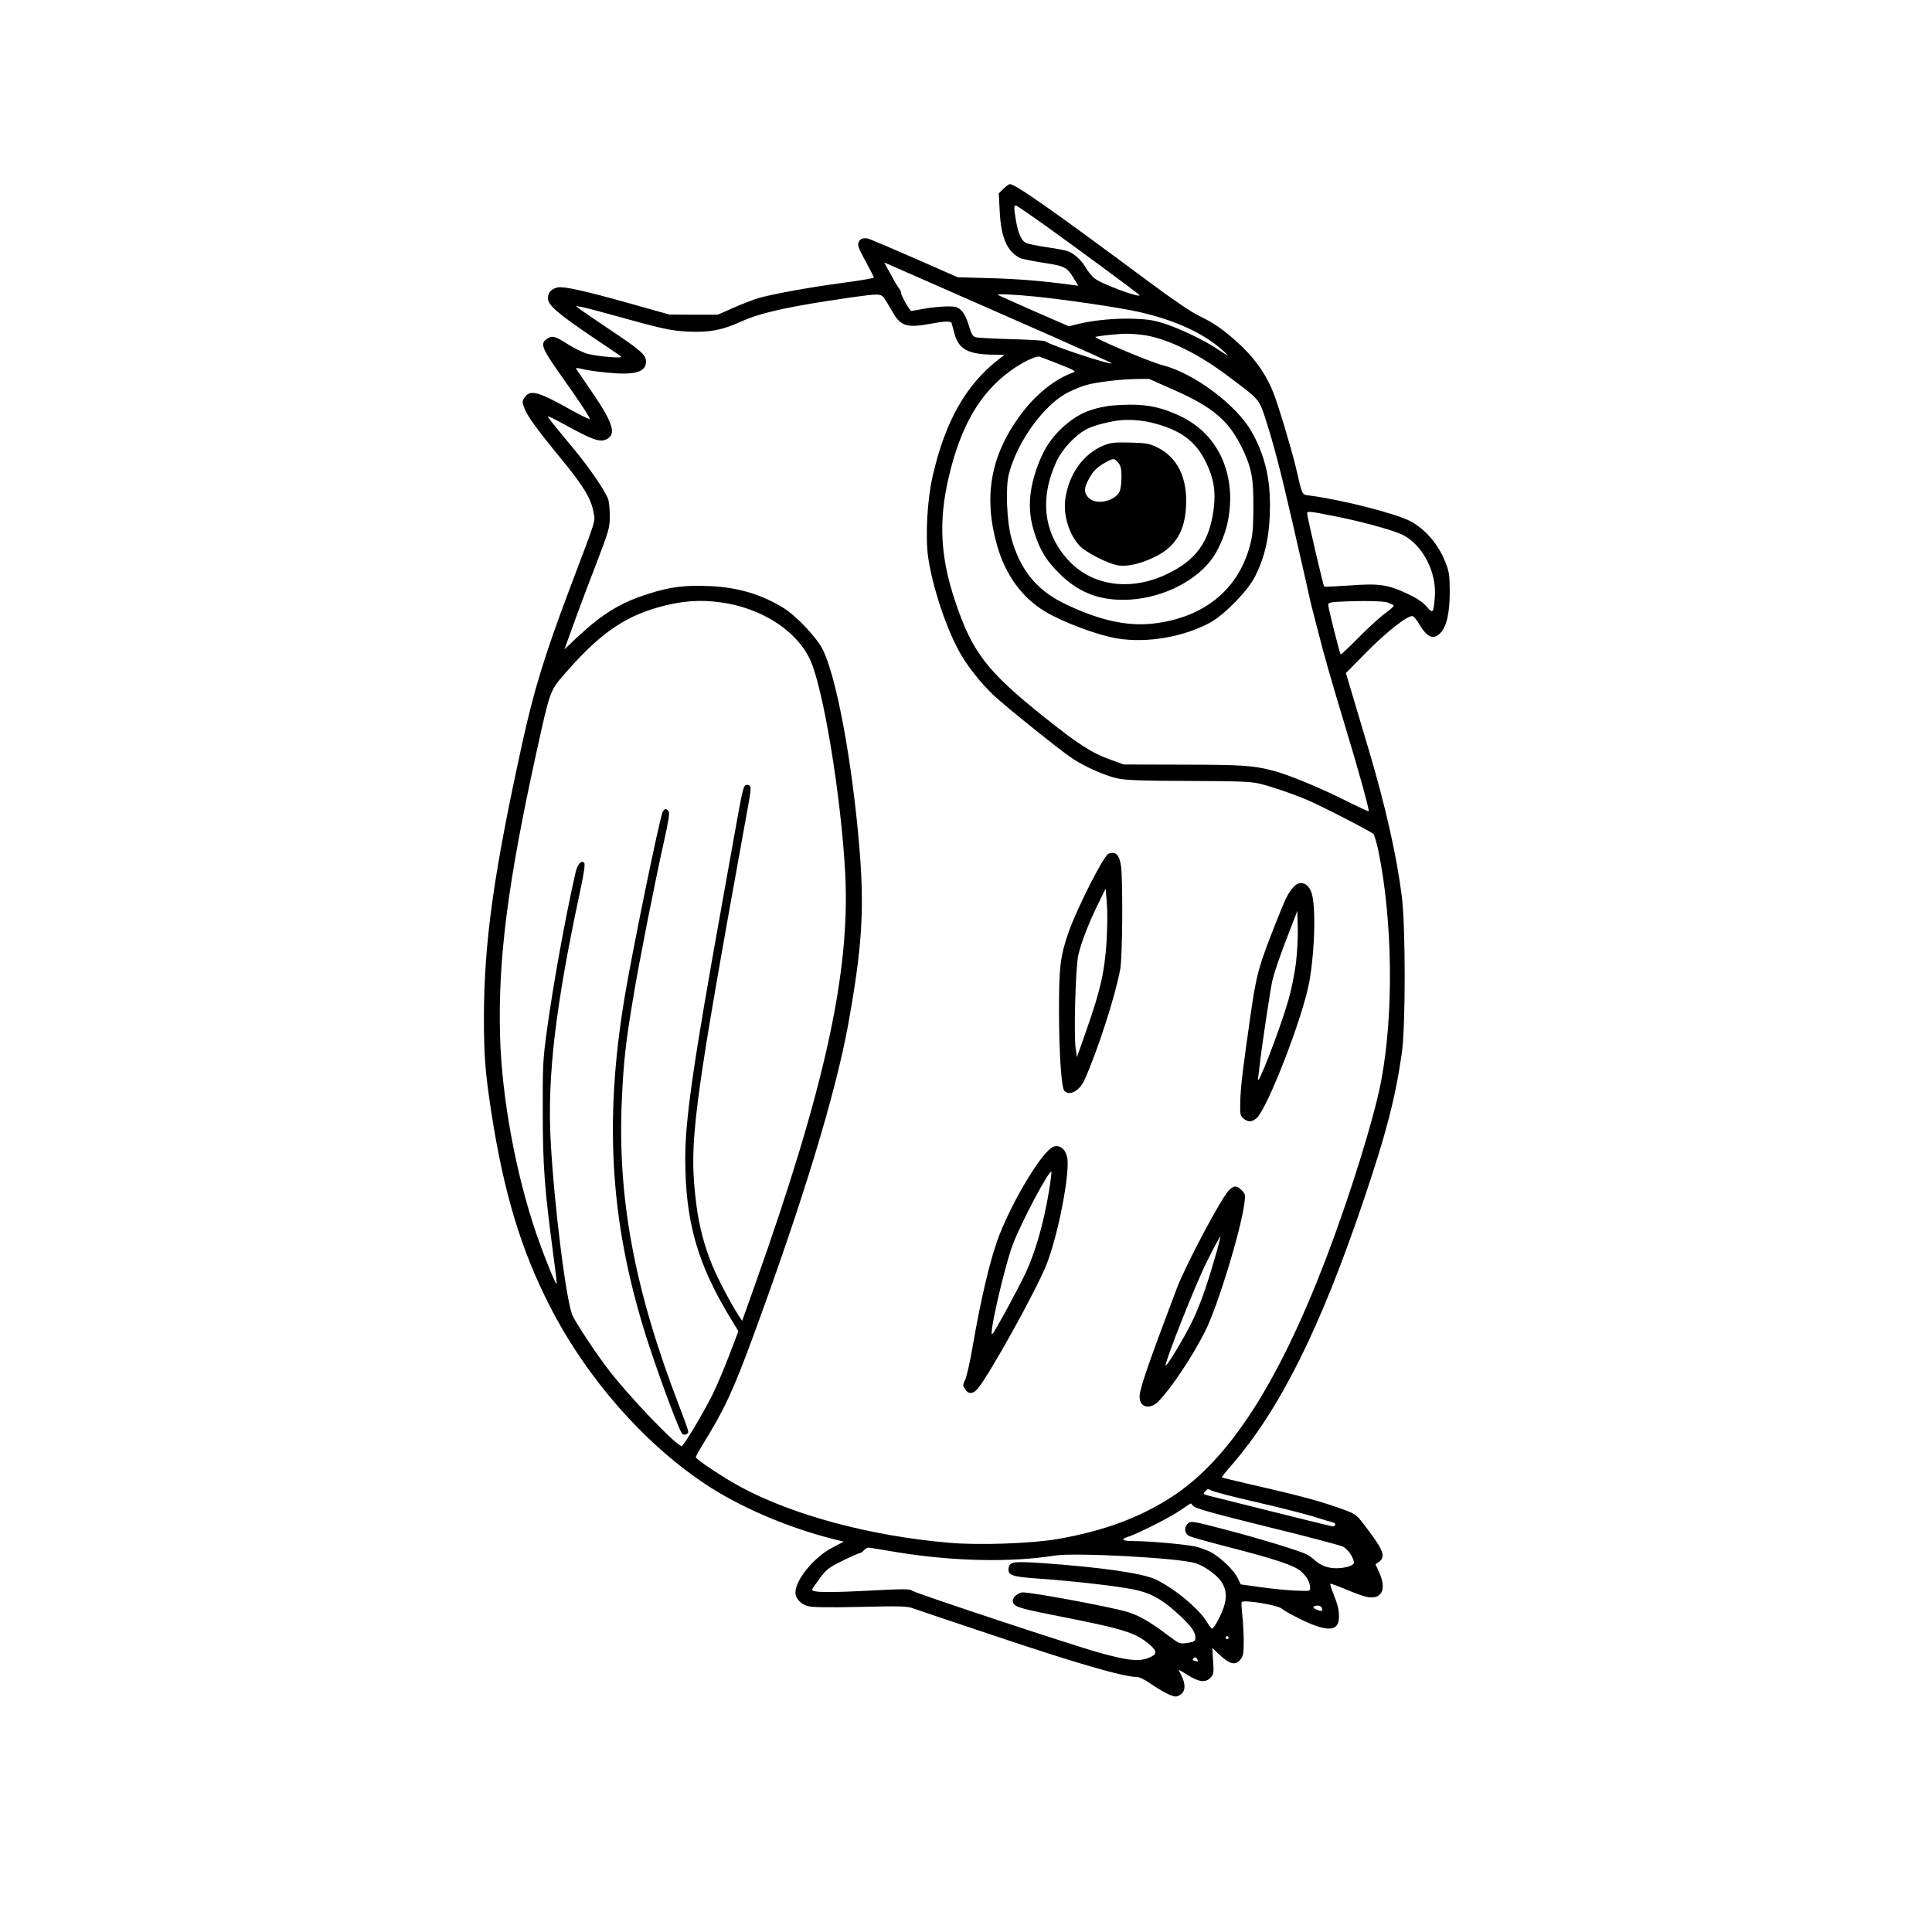  <svg version="1.0" xmlns="http://www.w3.org/2000/svg"
 width="1280pt" height="1280pt" viewBox="0 0 1280 1280"
 preserveAspectRatio="xMidYMid meet"><g transform="translate(0,1280) scale(0.1,-0.1)"
fill="#000000" stroke="none">
<path d="M6648 11549 l-31 -30 6 -112 c8 -179 48 -272 134 -316 12 -6 82 -20
155 -32 146 -22 158 -28 208 -113 l24 -39 -55 7 c-185 25 -330 37 -524 43
l-220 6 -291 128 c-160 70 -297 128 -305 129 -33 5 -50 -2 -60 -24 -9 -20 -3
-37 45 -126 31 -57 56 -106 56 -109 0 -4 -93 -20 -207 -35 -222 -30 -460 -73
-558 -101 -33 -10 -107 -38 -165 -64 l-105 -46 -160 0 -160 1 -257 72 c-298
84 -441 116 -482 108 -43 -9 -66 -34 -66 -72 0 -45 65 -101 291 -254 101 -67
189 -127 194 -133 14 -13 -154 1 -223 19 -29 8 -88 37 -131 64 -84 54 -104 59
-139 34 -44 -31 -33 -61 93 -239 127 -178 197 -286 192 -291 -3 -3 -61 25
-129 63 -216 121 -267 134 -304 78 -15 -24 -15 -29 1 -71 20 -53 86 -143 252
-345 140 -171 190 -255 205 -342 11 -70 29 -14 -165 -527 -160 -426 -230 -655
-306 -1000 -189 -859 -254 -1320 -255 -1820 0 -256 9 -368 50 -635 82 -527
196 -906 386 -1277 240 -471 618 -905 1027 -1178 227 -152 545 -289 849 -366
l72 -18 -75 -39 c-121 -63 -245 -213 -245 -298 0 -39 35 -77 83 -90 30 -8 129
-10 347 -5 270 6 310 5 350 -10 25 -9 259 -88 520 -175 559 -188 873 -279 960
-279 18 0 53 -17 92 -44 77 -53 141 -86 168 -86 11 0 30 10 41 21 24 24 22 66
-5 121 -9 17 -16 33 -16 34 0 2 25 -12 56 -32 75 -48 121 -54 153 -20 22 24
24 31 18 112 l-5 86 42 -40 c72 -69 111 -79 145 -36 18 23 21 40 21 128 -1 55
-5 132 -10 170 -4 38 -6 74 -4 81 8 19 240 -18 268 -44 11 -11 70 -43 129 -72
176 -85 251 -78 248 23 -1 48 -8 77 -40 157 -12 29 -20 56 -17 58 2 3 47 -14
100 -36 52 -22 114 -45 137 -50 102 -23 139 46 86 163 l-24 52 24 17 c46 35
28 79 -93 237 -53 71 -65 80 -127 103 -161 59 -275 91 -630 172 -104 24 -190
45 -192 47 -2 2 26 37 62 78 321 369 590 907 878 1760 148 437 209 672 252
970 26 178 26 839 0 1044 -34 268 -108 597 -221 976 -30 102 -76 256 -102 343
l-47 158 139 141 c135 136 271 242 303 236 8 -2 28 -26 45 -55 51 -86 93 -104
138 -58 42 42 63 133 63 275 -1 111 -4 132 -28 193 -47 121 -133 221 -235 275
-96 50 -448 140 -659 168 -60 8 -52 -9 -97 185 -30 126 -115 409 -150 498 -51
129 -134 243 -251 345 -95 83 -147 118 -244 165 -50 24 -173 108 -328 223
-624 464 -885 648 -922 648 -7 0 -26 -14 -43 -31z m277 -243 c213 -153 625
-456 625 -462 0 -19 -258 77 -300 113 -17 14 -42 45 -56 69 -33 56 -84 101
-131 113 -21 6 -83 17 -139 25 -55 8 -113 20 -127 27 -30 14 -51 61 -67 153
-14 82 -13 99 4 93 8 -3 94 -62 191 -131z m-695 -408 c168 -74 493 -217 723
-318 229 -101 415 -185 413 -187 -12 -12 -406 119 -441 146 -5 5 -107 11 -225
14 -118 3 -225 9 -237 13 -18 5 -28 22 -44 77 -13 44 -31 81 -49 99 -26 25
-35 28 -97 28 -37 -1 -104 -7 -148 -15 -44 -8 -83 -15 -87 -15 -10 0 -68 101
-68 119 0 8 -6 22 -13 30 -8 9 -33 51 -56 94 l-43 78 33 -14 c19 -8 171 -75
339 -149z m-373 -72 c10 -14 34 -53 53 -87 57 -101 95 -113 255 -84 100 18
135 19 140 3 2 -7 11 -39 19 -70 29 -104 92 -137 267 -138 l64 -1 -35 -27
c-220 -169 -358 -413 -441 -777 -36 -157 -49 -397 -30 -536 27 -188 114 -455
202 -618 51 -96 148 -219 235 -300 87 -81 450 -372 523 -419 87 -56 215 -112
294 -129 57 -12 153 -16 472 -17 335 -1 411 -4 470 -18 78 -19 205 -62 305
-103 91 -38 437 -215 450 -231 6 -7 20 -55 31 -106 96 -464 104 -1087 19
-1533 -48 -249 -208 -763 -367 -1179 -317 -826 -641 -1327 -1018 -1572 -214
-139 -449 -226 -755 -280 -168 -30 -525 -43 -725 -25 -519 45 -1029 182 -1375
368 -109 58 -300 185 -300 198 0 6 19 42 43 80 146 236 203 357 340 730 327
889 543 1600 626 2055 92 509 108 757 76 1157 -47 581 -155 1162 -248 1337
-41 77 -171 214 -251 265 -147 92 -309 141 -497 148 -160 7 -257 -5 -396 -49
-190 -59 -311 -133 -481 -292 l-82 -78 44 123 c24 68 91 249 150 401 105 274
106 279 106 362 0 47 -6 98 -12 113 -32 70 -120 199 -222 323 -155 187 -176
214 -176 221 0 4 51 -21 113 -55 185 -102 234 -119 278 -95 67 36 38 116 -130
357 -37 54 -70 102 -74 108 -4 8 8 7 41 -1 26 -7 101 -18 167 -24 183 -18 255
4 255 74 0 44 -37 76 -247 216 -92 62 -179 121 -193 132 l-25 20 40 -7 c22 -4
105 -26 185 -48 351 -98 402 -109 520 -115 141 -6 223 9 349 66 135 61 319
101 726 160 185 26 200 26 222 -3z m1005 9 c219 -23 550 -72 681 -101 246 -56
431 -141 562 -259 46 -41 34 -37 -45 16 -81 54 -228 125 -333 161 -75 25 -113
32 -208 36 -123 5 -272 -9 -375 -34 l-62 -16 -234 102 c-128 57 -235 104 -237
106 -10 9 109 3 251 -11z m741 -259 c153 -30 344 -125 533 -268 214 -160 205
-150 252 -295 52 -163 95 -326 177 -683 86 -377 103 -450 109 -480 2 -14 27
-113 55 -220 50 -196 87 -323 199 -695 71 -234 146 -505 140 -510 -2 -2 -75
32 -163 76 -173 86 -374 168 -470 193 -137 35 -201 39 -595 40 l-395 1 -85 31
c-126 45 -209 98 -433 276 -389 310 -486 435 -601 781 -96 289 -108 527 -41
813 79 339 204 555 405 704 78 58 174 104 198 97 9 -3 69 -26 132 -51 88 -34
110 -46 95 -52 -126 -44 -253 -146 -354 -283 -198 -267 -247 -542 -155 -865
55 -194 165 -346 319 -438 118 -71 349 -157 477 -178 200 -32 442 10 617 106
94 52 245 207 293 299 71 138 101 277 102 475 1 186 -37 339 -120 487 -99 178
-382 390 -590 443 -81 20 -464 182 -446 188 23 7 142 20 204 21 36 0 100 -5
141 -13z m178 -361 c249 -110 355 -199 440 -367 70 -140 84 -208 83 -408 -1
-145 -5 -189 -23 -255 -78 -293 -306 -477 -638 -516 -174 -21 -365 22 -593
133 -183 89 -293 225 -350 435 -30 110 -39 334 -16 422 56 219 239 469 400
545 39 19 91 40 116 46 68 19 224 37 324 39 l88 1 169 -75z m1062 -835 c174
-34 381 -91 447 -122 134 -65 230 -249 216 -414 -9 -108 -12 -112 -54 -63 -26
30 -63 55 -127 85 -129 61 -188 70 -385 55 -90 -6 -165 -10 -167 -7 -6 5 -113
465 -113 484 0 17 11 16 183 -18z m-4067 -571 c268 -37 498 -184 590 -377 88
-185 208 -916 234 -1424 33 -653 -137 -1423 -600 -2726 l-83 -233 -22 33 c-48
72 -146 258 -179 342 -50 123 -84 255 -101 383 -54 426 -32 593 344 2668 20
108 19 125 -10 125 -22 0 -27 -18 -68 -245 -17 -93 -60 -332 -95 -530 -194
-1079 -246 -1437 -246 -1701 0 -416 81 -700 302 -1061 l50 -83 -62 -162 c-34
-90 -83 -203 -107 -253 -68 -135 -193 -345 -207 -345 -35 0 -354 333 -492 515
-75 98 -198 284 -229 345 -42 83 -124 734 -147 1167 -22 426 32 884 193 1637
29 136 37 192 29 200 -19 19 -44 -9 -57 -65 -67 -294 -151 -757 -190 -1049
-26 -190 -28 -229 -27 -540 0 -356 12 -509 70 -944 14 -103 24 -190 22 -192
-7 -6 -87 192 -137 339 -135 396 -227 900 -238 1302 -14 511 51 1017 242 1885
90 408 88 403 190 520 222 255 384 370 611 435 154 44 278 54 420 34z m4415 0
c19 -7 38 -15 42 -19 5 -4 -20 -28 -55 -53 -35 -25 -114 -97 -177 -161 -63
-64 -116 -114 -119 -112 -6 7 -82 308 -82 328 0 14 12 18 63 21 148 8 296 6
328 -4z m-876 -5959 c149 -34 322 -78 385 -97 63 -20 123 -38 133 -40 23 -7
15 -29 -9 -25 -17 3 -717 177 -817 203 -37 10 -38 11 -22 29 15 17 20 17 39 6
11 -8 143 -42 291 -76z m-407 -29 c13 -15 132 -48 487 -136 259 -63 485 -123
503 -132 32 -16 72 -75 72 -107 0 -18 -58 -36 -116 -36 -55 0 -103 17 -139 50
-16 15 -43 35 -60 43 -47 23 -301 101 -510 156 -255 67 -257 67 -279 43 -23
-27 -17 -63 14 -79 14 -7 124 -38 245 -69 327 -84 453 -126 497 -167 38 -35
58 -72 58 -109 0 -20 -4 -20 -102 -16 -57 3 -160 13 -230 23 l-128 18 -20 42
c-24 50 -106 130 -171 168 -26 15 -78 34 -115 42 -77 15 -302 35 -406 35 -75
0 -88 12 -30 30 65 21 274 127 342 174 36 25 67 45 68 45 2 1 11 -8 20 -18z
m-1958 -306 c374 -60 749 -67 1038 -21 134 21 815 -15 931 -50 57 -17 139 -75
171 -120 32 -48 39 -92 23 -154 -14 -55 -68 -160 -83 -160 -4 0 -20 20 -34 44
-51 87 -221 227 -342 283 -90 41 -367 80 -748 107 -196 13 -219 9 -224 -36 -5
-45 25 -55 203 -67 228 -16 514 -49 623 -71 123 -25 201 -70 325 -189 62 -59
87 -97 87 -130 0 -25 -8 -30 -62 -37 -42 -6 -48 -3 -126 56 -114 86 -186 127
-261 150 -103 32 -627 130 -695 130 -27 0 -66 -31 -66 -53 0 -40 25 -49 272
-98 469 -92 542 -115 637 -197 51 -45 48 -64 -15 -88 -61 -23 -135 -15 -319
36 -165 45 -1222 395 -1241 411 -16 13 -52 13 -340 -2 -232 -11 -324 -9 -324
9 0 4 23 37 51 75 47 62 59 71 152 117 56 28 107 50 113 50 6 0 19 9 29 20 13
15 27 19 44 15 14 -2 96 -16 181 -30z m2810 -382 c0 -8 -7 -8 -30 0 -36 14
-38 24 -7 29 22 3 37 -8 37 -29z m-620 -183 c0 -5 -4 -10 -10 -10 -5 0 -10 5
-10 10 0 6 5 10 10 10 6 0 10 -4 10 -10z m-206 -146 c5 -12 2 -15 -10 -10 -8
3 -18 6 -20 6 -3 0 -2 5 1 10 9 15 22 12 29 -6z"/>
<path d="M7343 7143 c-31 -12 -207 -360 -262 -515 -57 -163 -65 -234 -65 -528
1 -283 16 -503 35 -526 32 -39 102 -2 135 73 90 202 205 561 236 733 15 84 18
585 5 683 -11 75 -37 100 -84 80z m-12 -584 c-13 -199 -40 -318 -133 -584
l-63 -179 -8 54 c-14 89 -1 544 17 622 18 81 71 218 135 347 l46 94 8 -94 c5
-57 4 -160 -2 -260z"/>
<path d="M8566 6919 c-36 -43 -47 -66 -115 -237 -112 -284 -127 -337 -165
-602 -53 -366 -67 -486 -69 -583 -2 -82 0 -90 22 -108 30 -24 52 -24 84 1 71
56 311 675 352 908 38 218 44 517 11 596 -26 62 -79 74 -120 25z m20 -500 c-9
-70 -31 -180 -50 -245 -57 -198 -214 -602 -201 -519 2 17 7 57 11 90 9 91 71
504 83 555 14 60 50 166 114 330 l52 135 3 -110 c2 -60 -4 -167 -12 -236z"/>
<path d="M6980 5203 c-70 -25 -260 -335 -358 -583 -58 -147 -122 -414 -181
-758 -16 -92 -37 -184 -47 -204 -16 -35 -16 -38 0 -62 21 -34 52 -33 82 2 76
88 391 655 458 826 77 194 158 615 136 710 -12 55 -50 83 -90 69z m-30 -293
c-35 -213 -90 -405 -156 -546 -45 -97 -201 -384 -219 -402 -30 -32 81 453 137
598 61 156 240 492 254 477 2 -2 -5 -59 -16 -127z"/>
<path d="M8141 4913 c-51 -52 -288 -498 -346 -653 -193 -511 -245 -663 -245
-714 0 -71 68 -88 125 -30 82 82 225 296 310 465 84 169 237 668 260 851 7 52
5 59 -18 82 -33 33 -52 33 -86 -1z m-91 -443 c-60 -209 -107 -336 -160 -442
-57 -112 -160 -282 -167 -275 -11 12 196 535 274 691 46 92 86 166 88 164 2
-2 -13 -64 -35 -138z"/>
<path d="M7340 10110 c-120 -20 -189 -50 -268 -114 -90 -73 -148 -154 -190
-263 -69 -178 -77 -320 -26 -471 37 -113 78 -178 163 -262 122 -121 253 -175
426 -174 221 1 451 104 573 256 50 62 98 171 116 260 62 304 -57 575 -304 696
-119 59 -219 82 -344 81 -56 -1 -121 -5 -146 -9z m285 -109 c192 -46 296 -121
365 -264 51 -104 66 -192 51 -309 -28 -217 -116 -340 -311 -432 -239 -114
-491 -79 -648 88 -169 181 -197 414 -81 662 36 76 118 166 191 207 37 22 128
48 208 60 63 10 152 5 225 -12z"/>
<path d="M7308 9847 c-128 -54 -221 -180 -248 -339 -19 -109 17 -238 89 -320
41 -47 199 -127 266 -135 64 -7 152 15 243 61 130 66 191 166 200 330 10 193
-58 329 -197 395 -49 23 -71 26 -176 29 -107 2 -126 0 -177 -21z m101 -113
c17 -21 21 -41 21 -95 0 -37 -5 -80 -12 -94 -29 -65 -152 -93 -202 -46 -33 31
-36 57 -13 106 33 67 57 94 110 125 64 36 70 37 96 4z"/>
<path d="M4391 7422 c-20 -37 -196 -895 -251 -1218 -143 -853 -95 -1543 162
-2324 81 -246 203 -571 219 -581 16 -10 39 0 39 16 0 8 -27 85 -61 172 -296
770 -409 1374 -379 2029 11 250 26 382 76 679 38 230 140 747 204 1035 31 139
38 186 29 196 -16 19 -26 18 -38 -4z"/>
</g>
</svg>

